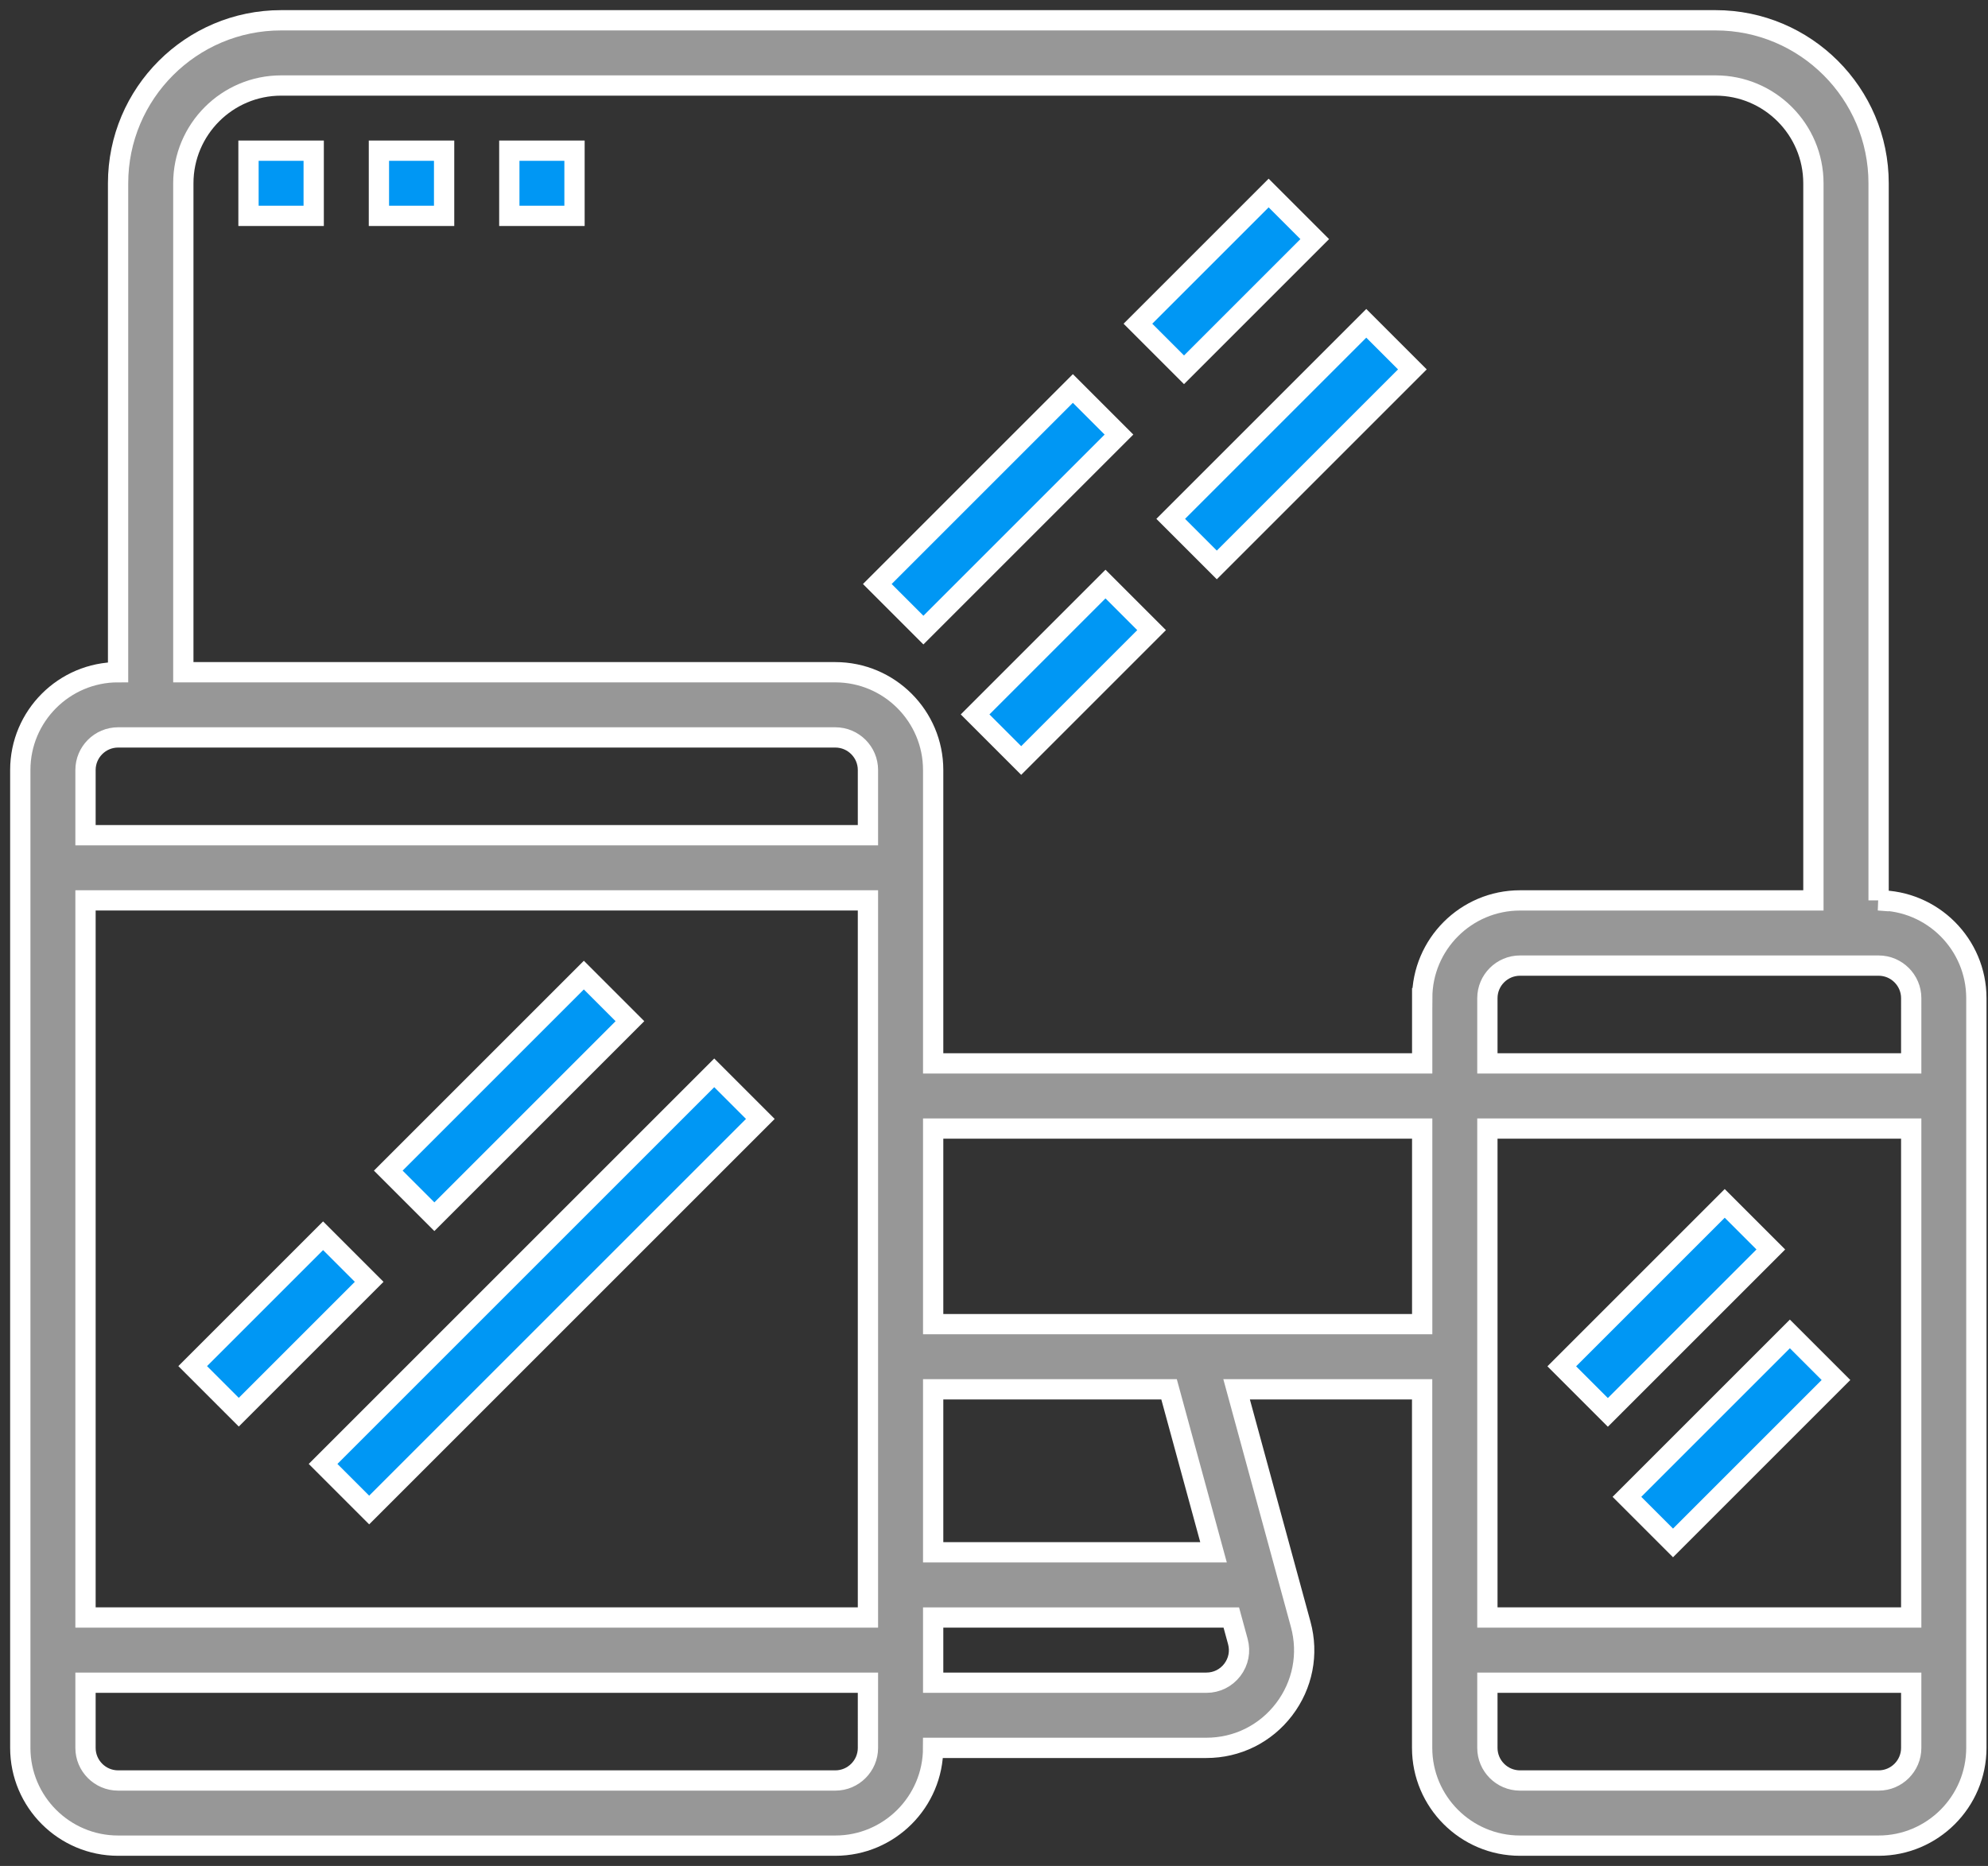 <?xml version="1.0" encoding="utf-8"?>

<svg height="92" viewBox="0 0 98 92" width="98" xmlns="http://www.w3.org/2000/svg"><rect x="0" y="0" width="98" height="92" fill="#333333" stroke="none"/><g fill="none" stroke="#fff" transform="translate(1 1)"><path d="m91.607 43.393v-35.357c0-4.431-3.605-8.036-8.036-8.036h-70.714c-4.431 0-8.036 3.605-8.036 8.036v24.107c-2.658 0-4.821 2.163-4.821 4.821v48.214c0 2.658 2.163 4.821 4.821 4.821h35.357c2.658 0 4.821-2.163 4.821-4.821h13.469c1.516 0 2.912-.691 3.831-1.895.919-1.204 1.218-2.734.82-4.195l-3.16-11.589h9.146v17.679c0 2.658 2.163 4.821 4.821 4.821h17.679c2.658 0 4.821-2.163 4.821-4.821v-36.964c0-2.658-2.163-4.821-4.821-4.821zm-49.821 41.786c0 .886-.722 1.607-1.607 1.607h-35.357c-.886 0-1.607-.722-1.607-1.607v-3.214h38.571zm0-6.429h-38.571v-35.357h38.571zm0-38.571h-38.571v-3.214c0-.886.722-1.607 1.607-1.607h35.357c.886 0 1.607.722 1.607 1.607zm18.235 39.756c.133.487.034.996-.273 1.398-.307.402-.771.632-1.278.632h-13.469v-3.214h14.697zm-15.02-4.399v-8.036h11.629l2.192 8.036zm24.107-11.25h-24.107v-9.643h24.107zm0-16.071v3.214h-24.107v-14.464c0-2.658-2.163-4.821-4.821-4.821h-32.143v-24.107c0-2.658 2.163-4.821 4.821-4.821h70.714c2.658 0 4.821 2.163 4.821 4.821v35.357h-14.464c-2.658 0-4.821 2.163-4.821 4.821zm24.107 36.964c0 .886-.722 1.607-1.607 1.607h-17.679c-.886 0-1.607-.722-1.607-1.607v-3.214h20.893zm0-6.429h-20.893v-24.107h20.893zm0-27.321h-20.893v-3.214c0-.886.722-1.607 1.607-1.607h17.679c.886 0 1.607.722 1.607 1.607z" fill="#979797"/><g fill="#0097f4"><path d="m8.311 62.677h9.092v3.214h-9.092z" transform="matrix(.707 -.707 .707 .707 -41.69 27.919)"/><path d="m12.076 61.07h27.274v3.214h-27.274z" transform="matrix(.707 -.707 .707 .707 -36.788 36.54)"/><path d="m17.287 51.429h13.636v3.214h-13.636z" transform="matrix(.707 -.707 .707 .707 -30.442 32.579)"/><path d="m75.476 61.877h11.362v3.214h-11.362z" transform="matrix(.707 -.707 .707 .707 -21.12 75.98)"/><path d="m78.689 68.312h11.362v3.214h-11.362z" transform="matrix(.707 -.707 .707 .707 -24.729 80.138)"/><path d="m41.394 22.501h13.636v3.214h-13.636z" transform="matrix(.707 -.707 .707 .707 -2.926 41.152)"/><path d="m55.859 19.286h13.636v3.214h-13.636z" transform="matrix(.707 -.707 .707 .707 3.584 50.439)"/><path d="m46.881 30.538h9.092v3.214h-9.092z" transform="matrix(.707 -.707 .707 .707 -7.667 45.779)"/><path d="m54.904 11.263h9.114v3.214h-9.114z" transform="matrix(.707 -.707 .707 .707 8.315 45.815)"/><path d="m11.25 6.429h3.214v3.214h-3.214z"/><path d="m17.679 6.429h3.214v3.214h-3.214z"/><path d="m24.107 6.429h3.214v3.214h-3.214z"/></g></g></svg>